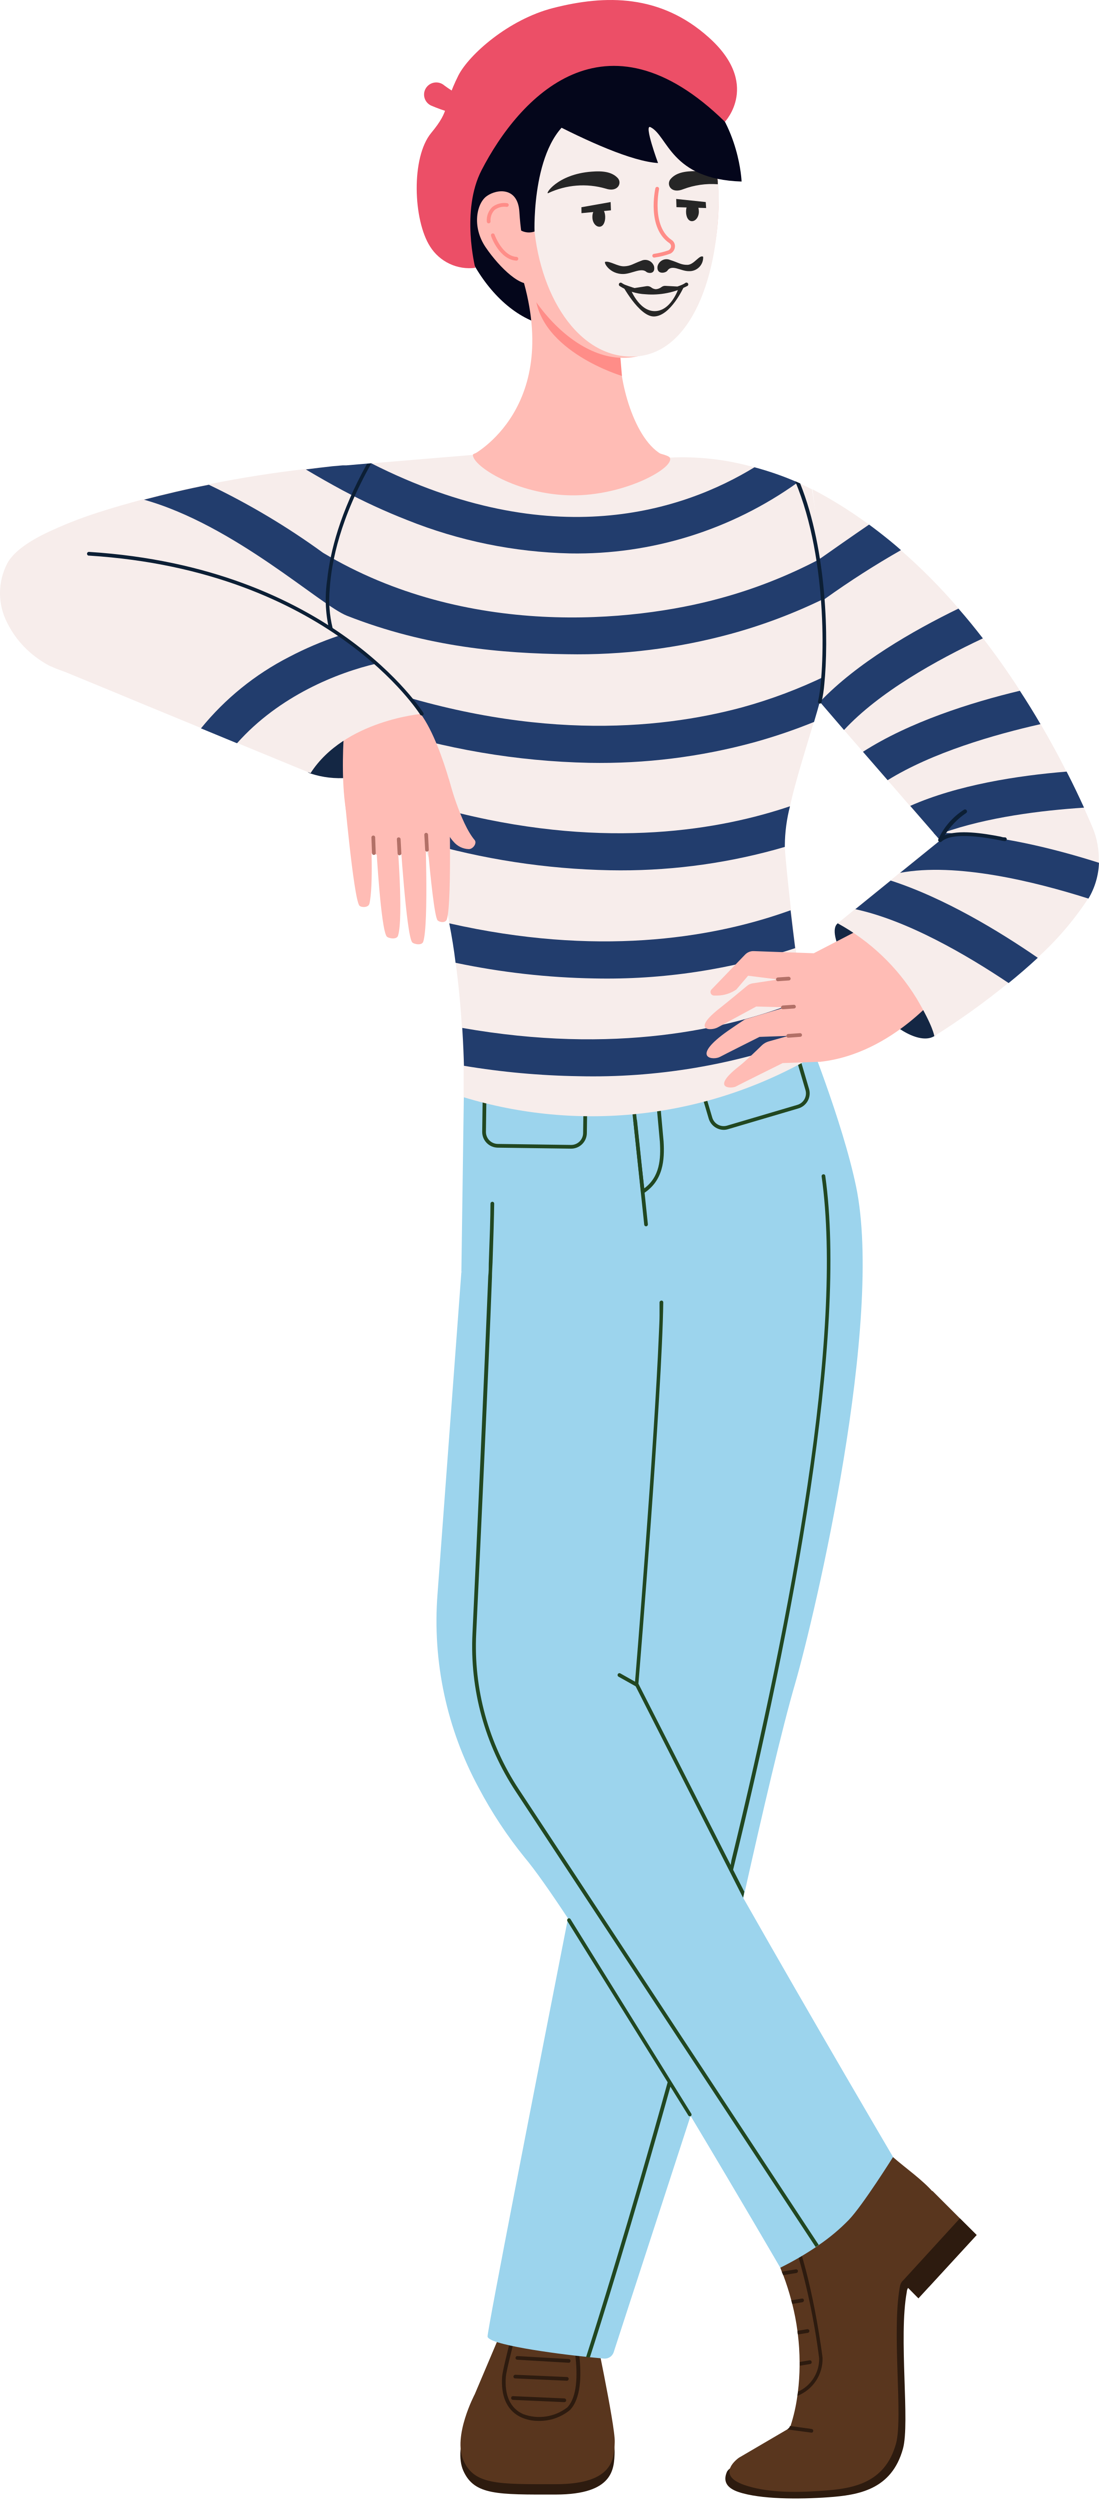 <?xml version="1.0" encoding="UTF-8"?> <svg xmlns="http://www.w3.org/2000/svg" width="241" height="548" viewBox="0 0 241 548" fill="none"> <path d="M163.551 539.879L174.748 533.321C175.515 531.074 176.058 528.757 176.367 526.403C176.367 526.117 176.408 525.813 176.491 525.49C176.72 523.575 176.844 521.649 176.865 519.72V518.876C176.856 516.883 176.732 514.892 176.491 512.913C176.491 512.65 176.422 512.401 176.381 512.11C176.121 510.107 175.742 508.12 175.246 506.161C175.246 505.898 175.107 505.635 175.024 505.372C174.541 503.497 173.954 501.649 173.267 499.838C173.156 499.589 173.059 499.326 172.948 499.063L172.616 498.247L175.883 493.377L176.45 492.519L182.858 482.931C188.394 489.005 194.013 495.009 199.784 500.917C199.509 501.075 199.279 501.3 199.115 501.571C198.95 501.842 198.857 502.15 198.843 502.467C197.03 512.373 199.577 531.038 198.013 536.78C195.535 545.815 188.186 546.963 181.695 547.433C175.204 547.904 166.707 547.89 161.959 546.285C159.33 545.4 158.555 543.933 159.371 541.941C159.967 540.446 163.551 539.879 163.551 539.879Z" fill="#2D1B0F"></path> <path d="M130.004 511.059C130.004 511.059 134.889 534.041 134.778 537.569C134.668 541.097 134.654 546.825 121.88 546.839C109.105 546.853 104.026 546.991 101.618 541.664C99.21 536.337 104.081 527.137 104.081 527.137L111.292 510.105L130.004 511.059Z" fill="#2D1B0F"></path> <path d="M130.03 508.776C130.03 508.776 134.93 531.757 134.805 535.299C134.681 538.841 134.681 544.556 121.906 544.569C109.132 544.583 104.053 544.722 101.645 539.395C99.237 534.068 104.108 524.853 104.108 524.853L111.319 507.835L130.03 508.776Z" fill="#59361E"></path> <path d="M117.907 530.692C120.487 530.788 123.013 529.937 125.007 528.298C129.741 523.276 125.602 508.734 125.422 508.125C125.381 508.036 125.309 507.965 125.219 507.924C125.13 507.883 125.029 507.875 124.934 507.901C124.839 507.928 124.757 507.987 124.702 508.069C124.647 508.151 124.623 508.249 124.634 508.347C124.634 508.499 128.786 523.054 124.426 527.717C123.072 528.77 121.471 529.46 119.776 529.721C118.081 529.983 116.346 529.807 114.738 529.211C111.97 527.994 110.586 525.157 110.932 521.007C111.07 519 115.402 502.909 115.444 502.743C115.455 502.646 115.43 502.547 115.375 502.465C115.32 502.384 115.238 502.325 115.143 502.298C115.049 502.271 114.947 502.279 114.858 502.32C114.769 502.361 114.697 502.433 114.655 502.522C114.475 503.2 110.254 518.862 110.115 520.951C109.714 526.679 112.233 529.004 114.406 529.958C115.512 530.434 116.703 530.683 117.907 530.692Z" fill="#2D1B0F"></path> <path d="M101.784 235.255L101.175 278.81C101.175 278.81 103.361 279.198 107.07 279.793C107.333 279.793 107.61 279.876 107.887 279.917C115.97 281.19 130.252 283.224 144.771 284.234V284.898V285.161V286.351L144.508 288.316L143.995 292.024L130.764 388.473L126.349 411.33C126.28 411.704 126.197 412.077 126.128 412.465C125.63 414.997 125.104 417.681 124.564 420.476C117.478 456.518 106.946 510.409 106.918 512.166C106.89 513.923 121.201 515.915 129.062 516.704L129.893 516.787L132.467 517.036C132.921 517.072 133.375 516.956 133.756 516.706C134.137 516.455 134.424 516.084 134.57 515.652L151.469 463.726L154.237 455.134L154.569 454.152L154.971 452.907C154.971 452.907 158.638 435.598 162.998 416.117C162.998 416.117 162.998 416.117 162.998 416.034L163.205 415.149C163.205 415.01 163.205 414.9 163.302 414.775C167.178 397.494 171.509 378.802 174.374 369.034C178.762 353.814 193.889 289.505 187.716 260.035C184.699 245.577 176.533 225.515 176.533 225.515L101.784 235.255Z" fill="#9CD4ED"></path> <path d="M124.301 521.892C124.405 521.892 124.505 521.852 124.58 521.779C124.654 521.707 124.698 521.609 124.702 521.505C124.708 521.45 124.702 521.396 124.685 521.344C124.668 521.292 124.641 521.244 124.604 521.203C124.568 521.163 124.523 521.131 124.473 521.109C124.423 521.087 124.369 521.075 124.314 521.076L113.021 520.578C112.914 520.577 112.811 520.617 112.731 520.688C112.652 520.76 112.602 520.859 112.592 520.965C112.588 521.018 112.595 521.072 112.613 521.122C112.631 521.172 112.659 521.218 112.695 521.257C112.731 521.296 112.776 521.327 112.824 521.348C112.873 521.369 112.926 521.38 112.979 521.38L124.287 521.892H124.301Z" fill="#2D1B0F"></path> <path d="M123.817 526.583C123.912 526.565 123.998 526.515 124.06 526.44C124.122 526.366 124.156 526.272 124.156 526.175C124.156 526.078 124.122 525.984 124.06 525.909C123.998 525.835 123.912 525.784 123.817 525.767L112.509 525.268C112.456 525.262 112.401 525.268 112.35 525.285C112.299 525.302 112.252 525.33 112.212 525.367C112.173 525.403 112.142 525.448 112.122 525.498C112.101 525.548 112.092 525.602 112.094 525.656C112.09 525.71 112.097 525.764 112.115 525.815C112.133 525.866 112.16 525.913 112.197 525.953C112.233 525.993 112.277 526.025 112.326 526.048C112.375 526.07 112.428 526.083 112.482 526.085L123.775 526.583H123.817Z" fill="#2D1B0F"></path> <path d="M124.772 517.95C124.867 517.932 124.953 517.881 125.015 517.807C125.077 517.732 125.111 517.638 125.111 517.541C125.111 517.444 125.077 517.35 125.015 517.276C124.953 517.201 124.867 517.151 124.772 517.133L113.478 516.483C113.425 516.479 113.372 516.486 113.322 516.503C113.272 516.519 113.226 516.546 113.186 516.581C113.146 516.615 113.114 516.658 113.09 516.705C113.067 516.752 113.053 516.804 113.049 516.857C113.043 516.911 113.049 516.966 113.066 517.018C113.083 517.069 113.11 517.117 113.147 517.158C113.183 517.198 113.228 517.231 113.278 517.253C113.328 517.275 113.382 517.286 113.437 517.285L124.73 517.95H124.772Z" fill="#2D1B0F"></path> <path d="M160.091 409.808C160.091 409.655 160.326 408.258 160.396 407.815C173.641 353.565 185.045 292.604 180.173 257.876C180.161 257.768 180.192 257.66 180.26 257.574C180.327 257.489 180.425 257.433 180.533 257.42C180.586 257.412 180.64 257.415 180.692 257.429C180.743 257.444 180.792 257.468 180.833 257.502C180.875 257.536 180.909 257.578 180.934 257.626C180.958 257.674 180.972 257.726 180.976 257.779C185.875 292.881 174.056 355.82 160.617 410.472C160.479 410.112 160.174 410.209 160.091 409.808Z" fill="#214721"></path> <path d="M146.459 456.283C147.248 453.515 148.037 450.582 148.825 447.663C148.936 447.331 149.019 446.971 149.13 446.625C152.216 435.238 155.399 423.035 158.5 410.444C158.702 410.893 158.873 411.356 159.012 411.828C155.925 424.28 152.784 436.317 149.711 447.566C149.628 447.912 149.531 448.258 149.434 448.617C148.632 451.551 147.843 454.456 147.054 457.279C138.667 487.413 131.47 510.27 129.353 516.773L128.522 516.704C130.571 510.325 137.933 487.04 146.459 456.283Z" fill="#214721"></path> <path d="M163.163 544.722C167.897 546.369 173.751 546.465 180.173 546.023C186.595 545.58 194.013 544.639 196.49 535.66C198.054 529.918 195.521 511.253 197.321 501.347C197.694 499.285 198.94 499.963 199.687 498.58C201.431 495.453 207.188 493.197 207.271 486.418C207.162 484.264 206.266 482.226 204.753 480.69C202.303 477.84 198.594 475.294 195.853 472.886C191.12 468.736 189.086 470.216 189.086 470.216L174.927 491.385L174.36 492.243L171.108 497.113C171.218 497.39 171.329 497.666 171.426 497.929C171.523 498.192 171.633 498.455 171.744 498.704C172.43 500.517 173.021 502.364 173.516 504.238C173.585 504.501 173.668 504.764 173.723 505.027C174.225 506.99 174.609 508.981 174.872 510.99C174.872 511.267 174.941 511.516 174.969 511.779C175.209 513.758 175.334 515.749 175.343 517.742C175.343 518.033 175.343 518.309 175.343 518.586C175.329 520.515 175.204 522.441 174.969 524.356C174.969 524.688 174.886 524.978 174.844 525.269C174.547 527.481 174.051 529.662 173.363 531.786C173.28 532.062 173.225 532.215 173.225 532.215L172.685 532.533L162.029 538.773C162.029 538.773 156.686 542.453 163.163 544.722Z" fill="#59361E"></path> <path d="M172.63 532.56L178 533.279C178.096 533.262 178.182 533.211 178.244 533.137C178.306 533.062 178.34 532.968 178.34 532.871C178.34 532.774 178.306 532.68 178.244 532.606C178.182 532.531 178.096 532.481 178 532.463L173.198 531.799C173.281 532.089 172.63 532.56 172.63 532.56Z" fill="#2D1B0F"></path> <path d="M174.36 492.214C176.795 500.306 178.559 508.585 179.633 516.967C179.663 518.512 179.237 520.032 178.407 521.336C177.578 522.641 176.382 523.671 174.969 524.3C174.969 524.632 174.886 524.922 174.845 525.213C176.507 524.564 177.93 523.419 178.921 521.934C179.911 520.449 180.421 518.696 180.381 516.911C180.381 516.718 178.54 502.065 174.845 491.37C174.457 490.236 174.042 489.157 173.627 488.147C173.607 488.096 173.577 488.049 173.539 488.01C173.501 487.971 173.455 487.94 173.405 487.92C173.354 487.899 173.3 487.889 173.245 487.89C173.191 487.891 173.137 487.903 173.087 487.925C172.992 487.97 172.917 488.049 172.876 488.146C172.835 488.243 172.832 488.351 172.866 488.451C173.419 489.613 173.917 490.868 174.36 492.214Z" fill="#2D1B0F"></path> <path d="M104.994 391.96C107.843 397.346 111.208 402.443 115.042 407.179C117.367 409.946 120.689 414.692 124.564 420.558C131.124 430.493 139.29 443.692 146.929 456.338L147.524 457.306C148.825 459.493 150.126 461.665 151.4 463.768C162.264 481.893 171.108 497.112 171.108 497.112C173.797 495.787 176.396 494.285 178.886 492.616L179.55 492.145C181.933 490.529 184.145 488.675 186.152 486.611C189.21 483.415 195.84 472.844 195.84 472.844C195.84 472.844 178.54 443.443 162.956 415.993C161.918 414.111 160.852 412.243 159.814 410.458C159.607 410.112 159.413 409.766 159.219 409.421C148.59 390.535 139.594 373.862 138.708 370.168C137.324 364.454 141.31 326.945 144.618 298.222C146.791 279.53 148.687 264.67 148.687 264.67L108.011 276.832L107.181 277.081L101.174 278.865L95.943 349.428C94.8 364.181 97.943 378.95 104.994 391.96Z" fill="#9CD4ED"></path> <path d="M139.221 369.103C139.2 369.175 139.2 369.252 139.221 369.324L162.943 416.006L163.15 415.121C163.15 414.982 163.15 414.872 163.247 414.747L139.996 369.089C140.259 366.045 145.158 305.831 145.449 285.507C145.45 285.417 145.422 285.33 145.37 285.258C145.318 285.186 145.243 285.132 145.158 285.105H145.047C145.002 285.103 144.956 285.111 144.913 285.128C144.87 285.144 144.831 285.17 144.798 285.202C144.747 285.235 144.705 285.28 144.676 285.333C144.647 285.386 144.632 285.446 144.632 285.507C144.632 286.392 144.632 287.333 144.632 288.357C144.632 289.381 144.549 290.861 144.494 292.245C143.47 317.246 139.276 368.549 139.221 369.103Z" fill="#214721"></path> <path d="M141.02 261.571C141.074 261.583 141.131 261.583 141.186 261.571C145.448 258.804 145.767 254.28 145.518 250.212L144.134 234.896C144.13 234.842 144.116 234.789 144.092 234.74C144.067 234.692 144.033 234.649 143.992 234.614C143.951 234.579 143.903 234.553 143.851 234.537C143.799 234.522 143.745 234.516 143.691 234.522C143.637 234.525 143.584 234.54 143.536 234.564C143.487 234.588 143.444 234.622 143.409 234.664C143.375 234.705 143.348 234.753 143.332 234.805C143.317 234.857 143.311 234.911 143.317 234.965L144.701 250.267C144.936 254.086 144.701 257.96 141.283 260.506L140.618 254.681L138.75 237.109C138.739 237.002 138.687 236.902 138.604 236.833C138.522 236.763 138.415 236.728 138.307 236.736C138.253 236.741 138.2 236.757 138.153 236.783C138.105 236.809 138.063 236.844 138.029 236.887C137.996 236.93 137.971 236.979 137.957 237.031C137.943 237.084 137.939 237.139 137.947 237.192L140.549 261.267C140.556 261.336 140.58 261.402 140.619 261.46C140.657 261.518 140.709 261.565 140.771 261.599C140.855 261.613 140.941 261.603 141.02 261.571Z" fill="#214721"></path> <path d="M141.726 268.821C141.831 268.804 141.926 268.747 141.99 268.662C142.054 268.577 142.084 268.47 142.072 268.364L139.691 245.59C139.666 245.494 139.606 245.409 139.523 245.353C139.44 245.297 139.34 245.272 139.241 245.284C139.141 245.296 139.05 245.343 138.982 245.417C138.915 245.491 138.877 245.587 138.874 245.687L141.269 268.447C141.272 268.501 141.287 268.554 141.311 268.602C141.335 268.651 141.369 268.694 141.411 268.728C141.452 268.763 141.5 268.79 141.552 268.805C141.603 268.821 141.658 268.827 141.712 268.821H141.726Z" fill="#214721"></path> <path d="M151.234 463.907C151.306 463.928 151.383 463.928 151.456 463.907C151.546 463.847 151.611 463.756 151.636 463.65C151.662 463.545 151.647 463.434 151.594 463.34L125.118 420.711C125.091 420.666 125.055 420.626 125.013 420.594C124.97 420.562 124.922 420.539 124.87 420.527C124.819 420.514 124.765 420.511 124.713 420.519C124.66 420.527 124.61 420.545 124.564 420.573C124.474 420.633 124.409 420.724 124.384 420.829C124.358 420.935 124.373 421.046 124.426 421.14L150.902 463.672C150.929 463.739 150.974 463.797 151.033 463.838C151.092 463.88 151.162 463.904 151.234 463.907Z" fill="#214721"></path> <path d="M139.538 369.684C139.612 369.688 139.685 369.67 139.749 369.633C139.812 369.596 139.864 369.542 139.898 369.477C139.925 369.431 139.943 369.38 139.95 369.327C139.957 369.274 139.953 369.22 139.939 369.168C139.925 369.117 139.9 369.068 139.867 369.026C139.834 368.984 139.793 368.949 139.746 368.924L136.037 366.834C135.991 366.807 135.94 366.79 135.887 366.783C135.834 366.776 135.78 366.78 135.728 366.794C135.677 366.808 135.628 366.832 135.586 366.866C135.544 366.899 135.509 366.94 135.483 366.987C135.456 367.034 135.438 367.086 135.431 367.14C135.424 367.194 135.428 367.249 135.442 367.302C135.456 367.354 135.48 367.404 135.514 367.447C135.547 367.49 135.588 367.527 135.636 367.554L139.345 369.629C139.402 369.666 139.47 369.686 139.538 369.684Z" fill="#214721"></path> <path d="M109.133 251.582L125.201 251.803C126.11 251.814 126.987 251.466 127.64 250.833C128.294 250.201 128.671 249.336 128.689 248.427L128.827 238.368C128.827 238.261 128.785 238.157 128.71 238.08C128.636 238.002 128.533 237.957 128.426 237.953C128.372 237.951 128.318 237.96 128.268 237.98C128.218 237.999 128.172 238.028 128.133 238.066C128.094 238.103 128.063 238.148 128.042 238.198C128.021 238.247 128.011 238.301 128.011 238.355L127.872 248.413C127.858 249.106 127.57 249.764 127.073 250.246C126.575 250.728 125.908 250.994 125.215 250.987L109.133 250.765C108.44 250.751 107.781 250.464 107.299 249.966C106.817 249.469 106.551 248.801 106.559 248.109L106.891 224.159C106.893 224.105 106.884 224.051 106.864 224.001C106.845 223.951 106.816 223.905 106.778 223.866C106.741 223.828 106.696 223.797 106.646 223.776C106.597 223.755 106.543 223.744 106.489 223.744C106.383 223.747 106.281 223.79 106.204 223.864C106.127 223.938 106.081 224.039 106.074 224.145L105.742 248.095C105.731 249.006 106.082 249.885 106.717 250.538C107.353 251.192 108.221 251.567 109.133 251.582Z" fill="#214721"></path> <path d="M158.652 247.68C159 247.685 159.345 247.633 159.676 247.528L175.094 242.976C175.966 242.716 176.699 242.122 177.135 241.324C177.57 240.526 177.673 239.588 177.419 238.714L174.568 229.029C174.533 228.927 174.461 228.842 174.366 228.791C174.271 228.74 174.161 228.726 174.056 228.753C174.003 228.767 173.954 228.792 173.912 228.825C173.869 228.859 173.834 228.901 173.808 228.949C173.782 228.997 173.766 229.05 173.761 229.104C173.756 229.158 173.762 229.213 173.779 229.265L176.63 238.95C176.728 239.279 176.76 239.625 176.723 239.967C176.687 240.309 176.584 240.641 176.419 240.943C176.255 241.245 176.032 241.511 175.764 241.727C175.497 241.943 175.189 242.104 174.859 242.201L159.441 246.753C159.111 246.851 158.765 246.882 158.423 246.846C158.081 246.81 157.749 246.707 157.447 246.542C157.145 246.378 156.879 246.155 156.663 245.887C156.447 245.62 156.286 245.312 156.189 244.982L149.407 222.015C149.393 221.962 149.368 221.913 149.334 221.87C149.3 221.828 149.258 221.792 149.21 221.766C149.163 221.74 149.11 221.725 149.056 221.72C149.001 221.715 148.947 221.721 148.895 221.738C148.794 221.77 148.709 221.839 148.658 221.932C148.606 222.025 148.592 222.133 148.618 222.236L155.414 245.217C155.626 245.916 156.053 246.53 156.634 246.972C157.216 247.414 157.922 247.662 158.652 247.68Z" fill="#214721"></path> <path d="M98.462 37.167C98.241 53.674 109.271 71.563 123.194 71.757C137.117 71.951 148.646 54.365 148.881 37.873C149.116 21.381 138.031 7.835 124.094 7.642C110.157 7.448 98.697 20.675 98.462 37.167Z" fill="#04061B"></path> <path d="M136.19 74.732C136.04 75.577 135.962 76.433 135.955 77.291C135.858 85.067 139.982 98.765 146.861 100.3L103.694 99.706C103.694 99.706 123.762 89.301 114.101 59.333L150.86 47.835C150.86 47.835 137.616 67.219 136.19 74.732Z" fill="#FFBCB5"></path> <path d="M117.381 64.715L135.955 77.291L136.384 82.411C136.384 82.411 118.53 77.112 117.381 64.715Z" fill="#FF8D88"></path> <path d="M109.091 43.407C110.724 61.878 124.619 79.56 137.961 78.398C150.998 77.249 158.652 58.433 157.475 40.391C157.475 39.99 157.475 39.561 157.378 39.159C157.281 38.758 157.309 38.468 157.281 38.122C155.275 20.135 143.358 6.673 130.266 7.835C116.938 9.011 107.457 24.936 109.091 43.407Z" fill="#FFBCB5"></path> <path d="M71.169 124.721C71.321 125.495 71.501 126.256 71.709 127.031C71.889 127.723 72.096 128.415 72.304 129.093C72.899 130.891 73.591 132.676 74.283 134.461C75.183 136.799 76.096 139.124 76.747 141.379C76.885 141.836 77.023 142.32 77.134 142.763C77.632 144.755 78.117 146.775 78.518 148.837C78.518 148.989 78.629 149.155 78.684 149.293C79.944 152.614 81.175 155.92 82.407 159.158C84.525 164.692 86.559 170.019 88.427 174.654C89.908 178.404 91.195 181.724 92.4 184.339C93.119 186.069 93.784 187.508 94.309 188.628C96.251 193.007 97.668 197.6 98.531 202.312C99.098 205.162 99.569 208.082 99.915 210.959C100.607 216.12 101.05 221.129 101.299 225.224C101.534 228.905 101.631 231.865 101.672 233.526C101.672 234.536 101.672 240.527 101.672 240.527C114.067 244.292 127.093 245.526 139.975 244.157C152.857 242.788 165.331 238.843 176.658 232.557C177.299 232.17 177.794 231.581 178.067 230.883C178.34 230.185 178.375 229.417 178.166 228.697C178.042 227.687 176.505 223.412 175.938 219.261C175.495 215.94 174.983 211.969 174.485 207.888C174.139 205.121 173.793 202.354 173.474 199.586C172.81 193.734 172.27 188.518 172.09 185.64C172.09 185.529 172.09 185.432 172.09 185.335C172.114 182.431 172.496 179.541 173.225 176.73C174.512 171.002 176.671 164.277 178.471 158.245C178.872 156.861 179.273 155.478 179.633 154.219C180.062 152.697 180.436 151.258 180.726 149.943C180.726 149.694 180.837 149.445 180.893 149.224C180.948 149.003 181.031 148.518 181.086 148.131C181.594 142.606 181.553 137.044 180.962 131.528C180.726 128.595 180.422 125.606 180.118 122.797C179.176 114.288 178.069 107.274 178.069 107.274C177.183 106.817 176.298 106.402 175.426 106.001L174.9 105.766L174.332 105.53C171.433 104.292 168.45 103.261 165.406 102.445C159.373 100.723 153.098 100.003 146.832 100.314L103.665 99.719L81.383 101.573L80.442 101.67L75.958 102.044H75.155L72.899 102.237C72.276 104.147 76.11 105.586 75.155 107.412C73.453 110.746 71.626 114.026 71.003 117.761C70.643 120.072 70.699 122.429 71.169 124.721Z" fill="#F7EDEB"></path> <path d="M1.54 136.453C2.763 138.947 4.471 141.172 6.564 142.998C7.94 144.198 9.455 145.23 11.076 146.069H11.173C11.965 146.444 12.778 146.772 13.609 147.052C13.899 147.149 14.19 147.245 14.481 147.315C16.557 147.868 21.152 147.868 26.937 147.55C30.632 147.356 34.798 147.024 39.13 146.637C47.434 145.876 56.374 144.852 63.336 144.008C69.315 143.275 73.868 142.624 75.446 142.458C75.321 142.002 75.861 141.683 76.733 141.393L77.245 141.255C79.501 140.66 83.03 140.3 82.781 139.317C82.553 138.639 82.427 137.93 82.407 137.214C82.172 131.583 88.179 127.087 89.231 120.611C89.576 118.404 89.605 116.158 89.314 113.943C88.525 108.298 85.355 102.127 75.986 101.961H75.183L72.927 102.168C71.008 102.334 69.084 102.542 67.156 102.791C60.024 103.612 52.933 104.728 45.884 106.139C41.109 107.08 36.376 108.187 31.67 109.418H31.546C28.182 110.318 24.819 111.272 21.608 112.31C17.587 113.587 13.661 115.145 9.858 116.973C5.706 119.02 2.786 121.22 1.554 123.572C0.535 125.566 0.002 127.772 3.05176e-05 130.011C-0.002 132.25 0.525 134.458 1.54 136.453Z" fill="#F7EDEB"></path> <path d="M103.693 99.706C103.693 102.224 113.451 108.422 125.215 108.588C136.979 108.754 148.189 102.459 146.86 100.287C146.279 99.346 136.757 97.52 124.993 97.34C113.229 97.16 103.707 99.028 103.693 99.706Z" fill="#FFBCB5"></path> <path d="M117.09 49.495C118.557 66.098 127.774 79.159 139.774 78.108C151.496 77.084 157.696 60.799 157.613 42.577C157.613 42.204 157.517 40.543 157.475 40.184C157.434 39.824 157.018 38.247 156.991 37.928C155.205 21.782 149.725 17.783 137.947 18.821C125.961 19.886 115.623 32.878 117.09 49.495Z" fill="#F7EDEB"></path> <path d="M126.377 25.49C116.496 30.457 117.215 50.754 117.215 50.754C116.424 51.027 115.564 51.028 114.772 50.757C113.98 50.486 113.301 49.96 112.842 49.26L107.666 41.388L106.628 26.168L116.689 19.734C116.689 19.734 128.024 24.66 126.377 25.49Z" fill="#04061B"></path> <path d="M149.836 41.471C152.25 40.563 154.834 40.195 157.406 40.391C157.406 39.99 157.406 39.561 157.309 39.16C157.212 38.759 157.24 38.468 157.212 38.122C155.688 37.709 154.114 37.505 152.535 37.514C150.237 37.514 148.203 37.832 146.999 39.312C146.085 40.53 147.206 42.55 149.836 41.471Z" fill="#262626"></path> <path d="M153.255 46.395C153.255 47.572 152.535 48.499 151.719 48.485C150.902 48.471 150.418 47.489 150.445 46.312C150.473 45.136 150.985 44.209 151.829 44.223C152.674 44.237 153.255 45.219 153.255 46.395Z" fill="#262626"></path> <path d="M154.763 44.292L148.286 43.614L148.341 45.413L154.846 45.607L154.763 44.292Z" fill="#262626"></path> <path d="M120.246 42.328C119.347 42.785 122.073 38.178 129.768 37.624C132.066 37.444 134.128 37.624 135.443 39.008C136.481 40.087 135.512 42.245 132.827 41.346C128.654 40.132 124.181 40.481 120.246 42.328Z" fill="#262626"></path> <path d="M129.906 47.614C129.906 48.79 130.64 49.717 131.456 49.703C132.273 49.689 132.743 48.693 132.716 47.517C132.688 46.341 132.162 45.414 131.332 45.441C130.501 45.469 129.865 46.438 129.906 47.614Z" fill="#262626"></path> <path d="M127.498 45.428L133.906 44.293L133.976 46.105L127.512 46.728L127.498 45.428Z" fill="#262626"></path> <path d="M104.814 17.825C104.814 17.825 132.716 34.995 144.3 35.742C144.3 35.742 141.131 27.136 142.639 27.87C146.487 29.765 147.04 39.312 162.624 39.796C162.624 39.796 162.195 27.593 153.6 19.43C145.006 11.267 122.28 -5.488 104.814 17.825Z" fill="#04061B"></path> <path d="M103.873 22.183C101.561 21.363 99.386 20.197 97.424 18.724C97.115 18.457 96.75 18.264 96.356 18.16C95.962 18.055 95.549 18.041 95.148 18.12C94.748 18.199 94.371 18.367 94.046 18.614C93.721 18.86 93.456 19.177 93.272 19.54C93.108 19.869 93.013 20.227 92.994 20.594C92.976 20.96 93.033 21.327 93.163 21.67C93.293 22.013 93.493 22.326 93.75 22.588C94.007 22.85 94.315 23.056 94.656 23.193C96.995 24.175 100.302 25.338 101.811 24.798C104.261 23.926 103.873 22.183 103.873 22.183Z" fill="#EC4F67"></path> <path d="M158.971 26.694C158.971 26.694 166.887 18.392 155.372 8.153C144.881 -1.227 132.882 -1.213 121.284 1.761C111.499 4.266 102.863 11.972 100.524 16.524C96.898 23.802 98.974 23.788 94.545 29.156C90.117 34.525 90.601 48.278 94.324 54.061C95.358 55.698 96.84 57.006 98.593 57.83C100.346 58.653 102.298 58.959 104.22 58.71C104.22 58.71 101.023 46.174 105.604 37.306C113.811 21.408 132.633 0.904 158.971 26.694Z" fill="#EC4F67"></path> <path d="M143.566 56.455C144.742 56.289 145.897 56.002 147.012 55.597C147.297 55.453 147.539 55.236 147.714 54.969C147.888 54.702 147.99 54.394 148.009 54.075C148.031 53.789 147.976 53.502 147.85 53.244C147.723 52.986 147.529 52.766 147.289 52.609C142.805 49.565 144.521 41.54 144.521 41.457C144.542 41.351 144.52 41.241 144.46 41.15C144.401 41.06 144.309 40.996 144.203 40.973C144.151 40.96 144.097 40.959 144.045 40.967C143.992 40.976 143.942 40.995 143.897 41.023C143.852 41.052 143.813 41.089 143.782 41.132C143.752 41.176 143.73 41.225 143.718 41.277C143.649 41.623 141.836 49.925 146.777 53.287C146.899 53.368 146.997 53.48 147.063 53.611C147.128 53.742 147.159 53.888 147.151 54.034C147.133 54.21 147.072 54.38 146.973 54.527C146.874 54.674 146.74 54.794 146.583 54.878C145.544 55.236 144.474 55.496 143.386 55.653C143.291 55.67 143.205 55.721 143.143 55.795C143.081 55.87 143.047 55.964 143.047 56.061C143.047 56.158 143.081 56.252 143.143 56.326C143.205 56.401 143.291 56.451 143.386 56.469L143.566 56.455Z" fill="#FF8D88"></path> <path d="M106.793 42.951C104.565 44.459 103.389 49.634 106.503 54.214C109.617 58.793 114.571 63.414 116.8 61.892C119.028 60.37 114.793 60.869 113.893 46.438C113.547 40.931 108.966 41.429 106.793 42.951Z" fill="#FFBCB5"></path> <path d="M107.167 48.956C107.22 48.956 107.272 48.945 107.321 48.925C107.369 48.905 107.414 48.876 107.451 48.838C107.488 48.801 107.518 48.757 107.538 48.708C107.558 48.659 107.568 48.607 107.568 48.554C107.527 48.083 107.591 47.608 107.753 47.163C107.916 46.719 108.174 46.315 108.51 45.981C109.255 45.448 110.176 45.22 111.084 45.345C111.192 45.361 111.302 45.333 111.39 45.268C111.478 45.204 111.537 45.107 111.554 44.999C111.562 44.946 111.559 44.892 111.546 44.84C111.533 44.789 111.509 44.74 111.477 44.698C111.445 44.655 111.405 44.62 111.358 44.593C111.312 44.566 111.261 44.549 111.208 44.542C110.643 44.458 110.067 44.486 109.514 44.626C108.96 44.766 108.44 45.015 107.984 45.358C107.554 45.767 107.221 46.265 107.008 46.818C106.795 47.371 106.707 47.964 106.752 48.554C106.752 48.608 106.763 48.662 106.784 48.711C106.805 48.761 106.835 48.806 106.874 48.843C106.913 48.881 106.959 48.91 107.009 48.929C107.059 48.949 107.113 48.958 107.167 48.956Z" fill="#FF8D88"></path> <path d="M113.313 57.133C113.408 57.115 113.494 57.065 113.556 56.99C113.618 56.916 113.652 56.822 113.652 56.725C113.652 56.628 113.618 56.534 113.556 56.459C113.494 56.385 113.408 56.334 113.313 56.317C110.171 56.164 108.469 51.488 108.455 51.432C108.418 51.332 108.343 51.249 108.245 51.204C108.148 51.159 108.037 51.154 107.936 51.19C107.835 51.227 107.753 51.302 107.707 51.4C107.662 51.497 107.657 51.608 107.694 51.709C107.694 51.931 109.59 56.953 113.23 57.133H113.313Z" fill="#FF8D88"></path> <path d="M149.919 62.958C149.919 62.958 147.068 69.267 143.442 69.377C140.12 69.474 136.245 62.114 136.245 62.114C138.318 62.951 140.463 63.599 142.653 64.05C145.103 63.909 147.535 63.543 149.919 62.958Z" fill="#262626"></path> <path d="M148.742 63.344C148.742 63.344 147.123 68.201 143.566 68.201C140.009 68.201 138.168 63.137 138.168 63.137C138.168 63.137 142.611 63.732 144.106 63.746C145.213 63.801 148.742 63.344 148.742 63.344Z" fill="#F7EDEB"></path> <path d="M141.573 64.507C144.753 64.769 147.942 64.132 150.777 62.667C150.818 62.634 150.853 62.593 150.879 62.547C150.905 62.501 150.922 62.45 150.929 62.397C150.935 62.345 150.931 62.291 150.917 62.24C150.903 62.189 150.878 62.141 150.846 62.099C150.813 62.058 150.772 62.023 150.726 61.997C150.68 61.971 150.629 61.954 150.576 61.947C150.524 61.941 150.47 61.945 150.419 61.959C150.368 61.973 150.32 61.998 150.278 62.03C149.199 62.902 141.338 65.434 136.341 62.03C136.297 61.999 136.247 61.977 136.194 61.966C136.142 61.955 136.087 61.955 136.034 61.965C135.981 61.975 135.931 61.996 135.886 62.026C135.841 62.057 135.803 62.096 135.774 62.141C135.715 62.231 135.694 62.341 135.714 62.447C135.735 62.553 135.796 62.647 135.885 62.708C137.588 63.8 139.551 64.421 141.573 64.507Z" fill="#262626"></path> <path d="M148.48 62.805L145.961 62.667C145.645 62.635 145.328 62.724 145.075 62.916C144.713 63.2 144.274 63.368 143.816 63.4C143.428 63.373 143.06 63.222 142.764 62.971C142.47 62.765 142.108 62.681 141.753 62.736L138.404 63.262C140.368 63.8 142.403 64.034 144.438 63.954C149.711 63.968 148.48 62.805 148.48 62.805Z" fill="#262626"></path> <path d="M144.189 58.378C144.257 58.091 144.388 57.823 144.571 57.592C144.755 57.361 144.987 57.173 145.25 57.041C145.514 56.909 145.804 56.837 146.098 56.828C146.393 56.82 146.686 56.877 146.957 56.994C148.784 57.547 149.282 58.073 150.749 58.059C152.216 58.045 153.392 55.749 154.195 56.288C154.217 56.708 154.15 57.128 154 57.521C153.849 57.914 153.617 58.27 153.32 58.568C153.022 58.865 152.665 59.097 152.273 59.248C151.88 59.398 151.46 59.465 151.04 59.443C149.227 59.443 147.331 57.852 146.334 59.36C145.905 59.9 143.94 60.232 144.189 58.378Z" fill="#262626"></path> <path d="M143.428 58.391C143.341 58.118 143.198 57.866 143.008 57.652C142.818 57.438 142.584 57.267 142.323 57.149C142.061 57.032 141.778 56.971 141.492 56.97C141.205 56.969 140.922 57.029 140.66 57.146C138.874 57.796 138.335 58.322 136.882 58.377C135.428 58.433 133.74 57.16 132.73 57.395C132.3 57.506 133.698 60.162 136.771 60.065C138.57 59.996 140.618 58.613 141.739 59.595C142.058 59.899 143.774 60.231 143.428 58.391Z" fill="#262626"></path> <path d="M214.15 489.945L204.462 480.26C204.462 480.26 195.19 492.339 194.982 492.533C194.774 492.726 203.715 501.305 203.715 501.305L214.15 489.945Z" fill="#59361E"></path> <path d="M210.496 486.293L197.791 500.184L201.403 503.837L214.178 489.946L210.496 486.293Z" fill="#2D1B0F"></path> <path d="M103.611 358.063C102.999 370.343 106.33 382.497 113.119 392.749L126.115 412.493L149.283 447.678L149.892 448.591L154.182 455.107L178.873 492.589L179.537 492.118L154.514 454.125L150.169 447.539L149.574 446.64L126.35 411.331L113.797 392.279C107.109 382.167 103.826 370.184 104.427 358.077C105.465 336.022 107.085 301.488 107.887 279.89C107.887 278.811 107.97 277.76 108.012 276.75C108.206 271.215 108.33 266.746 108.372 263.855C108.372 263.747 108.33 263.643 108.255 263.566C108.18 263.488 108.078 263.443 107.97 263.439C107.864 263.443 107.762 263.486 107.685 263.56C107.608 263.634 107.562 263.734 107.555 263.841C107.555 266.774 107.389 271.354 107.182 276.999C107.182 277.884 107.182 278.825 107.071 279.766C106.199 301.377 104.649 335.981 103.611 358.063Z" fill="#214721"></path> <path d="M174.873 510.949C174.873 511.239 174.942 511.488 174.969 511.751L177.156 511.391C177.262 511.371 177.355 511.311 177.417 511.223C177.479 511.135 177.505 511.027 177.488 510.921C177.468 510.815 177.408 510.722 177.32 510.66C177.232 510.598 177.124 510.573 177.018 510.589L174.873 510.949Z" fill="#2D1B0F"></path> <path d="M175.398 517.77C175.398 518.046 175.398 518.323 175.398 518.6L177.654 518.226C177.709 518.218 177.761 518.199 177.808 518.17C177.854 518.14 177.895 518.102 177.926 518.056C177.957 518.011 177.978 517.96 177.989 517.906C177.999 517.852 177.998 517.796 177.986 517.742C177.966 517.637 177.906 517.543 177.818 517.481C177.73 517.419 177.622 517.394 177.516 517.41L175.398 517.77Z" fill="#2D1B0F"></path> <path d="M173.516 504.265C173.585 504.528 173.668 504.791 173.724 505.054L175.966 504.68C176.068 504.655 176.158 504.593 176.219 504.507C176.28 504.42 176.308 504.315 176.298 504.21C176.291 504.156 176.274 504.104 176.246 504.058C176.218 504.011 176.181 503.971 176.137 503.939C176.092 503.908 176.042 503.886 175.988 503.876C175.935 503.865 175.88 503.866 175.827 503.878L173.516 504.265Z" fill="#2D1B0F"></path> <path d="M171.426 497.984C171.537 498.247 171.634 498.509 171.745 498.745L174.651 498.274C174.755 498.251 174.846 498.19 174.908 498.103C174.969 498.016 174.996 497.909 174.983 497.804C174.975 497.751 174.956 497.7 174.928 497.654C174.899 497.609 174.862 497.569 174.818 497.538C174.774 497.507 174.725 497.485 174.672 497.474C174.62 497.463 174.565 497.462 174.513 497.472L171.426 497.984Z" fill="#2D1B0F"></path> <path d="M78.67 149.376C79.93 152.697 81.162 156.003 82.393 159.241C97.521 164.197 113.299 166.888 129.214 167.224C141.417 167.452 153.589 165.938 165.364 162.728C169.829 161.492 174.219 160 178.512 158.259C179.495 154.952 180.367 151.853 180.934 149.238C181.003 148.892 181.073 148.532 181.128 148.145C175.221 151.008 169.064 153.324 162.735 155.062C144.175 160.071 115.485 162.589 78.67 149.376Z" fill="#223D6D"></path> <path d="M88.414 174.737C89.895 178.487 91.182 181.807 92.386 184.422C105.832 188.366 119.744 190.502 133.754 190.773C145.942 191.007 158.101 189.498 169.862 186.29L172.104 185.654C172.104 185.543 172.104 185.446 172.104 185.349C172.129 182.445 172.51 179.555 173.239 176.743C171.315 177.394 169.323 178.003 167.247 178.57C149.601 183.399 122.723 185.903 88.414 174.737Z" fill="#223D6D"></path> <path d="M210.247 182.361L207.285 179.58V179.594L210.247 182.361Z" fill="#2B2B2B"></path> <path d="M98.517 202.408C99.084 205.259 99.555 208.178 99.901 211.056C109.918 213.166 120.114 214.315 130.349 214.487C145.296 214.806 160.187 212.56 174.374 207.846C174.028 205.079 173.682 202.312 173.364 199.544L171.897 200.056C155.565 205.701 130.764 209.714 98.517 202.408Z" fill="#223D6D"></path> <path d="M67.073 102.915C69.841 104.557 72.516 106.075 75.1 107.467C79.694 109.916 84.426 112.096 89.272 113.998C100.644 118.559 112.743 121.038 124.993 121.317C142.883 121.632 160.399 116.173 174.941 105.752C171.865 104.408 168.691 103.298 165.447 102.431C150.029 111.853 121.159 121.704 81.383 101.546L75.958 102.016H75.155L72.899 102.21C70.934 102.431 68.992 102.666 67.073 102.915Z" fill="#223D6D"></path> <path d="M101.368 225.335C101.603 229.015 101.7 231.976 101.741 233.637C110.05 235.024 118.452 235.787 126.875 235.919C143.982 236.322 161.009 233.462 177.045 227.493C176.907 226.483 176.505 223.343 175.938 219.192C159.524 225.805 134.556 231.174 101.368 225.335Z" fill="#223D6D"></path> <path d="M183.702 202.409C180.934 204.623 187.37 215.069 192.006 220.672C196.642 226.276 202.511 229.112 205.209 226.898C207.908 224.685 206.4 218.251 201.791 212.647C197.182 207.044 186.47 200.195 183.702 202.409Z" fill="#142744"></path> <path d="M206.691 216.881C206.691 216.881 195.909 230.98 179.938 232.751C179.191 232.834 177.917 230.247 177.917 230.247L171.399 219.358C170.974 218.732 170.686 218.023 170.555 217.278C170.423 216.533 170.452 215.769 170.637 215.036C170.823 214.302 171.162 213.616 171.632 213.024C172.102 212.431 172.692 211.944 173.364 211.596L189.239 203.391L198.927 200.513L212.767 209.161L206.691 216.881Z" fill="#FFBCB5"></path> <path d="M178.166 107.259L179.55 118.549L180.035 122.257L180.104 122.783L180.588 127.916L180.907 131.237V131.818V147.037L179.633 153.775L185.086 160.029L189.238 164.803L194.65 171.029L199.535 176.66L204.656 182.554L205.168 183.121L206.095 184.2L197.307 191.34L195.245 193.014L187.494 199.309L183.702 202.408C190.794 206.283 196.748 211.945 200.975 218.832C204.711 225.127 204.878 227.133 204.878 227.133C210.523 223.586 215.945 219.696 221.112 215.483C223.243 213.754 225.402 211.9 227.506 209.949C231.594 206.253 235.215 202.072 238.287 197.497C238.408 197.314 238.519 197.124 238.619 196.929C240.032 194.548 240.827 191.851 240.931 189.084C241.065 186.417 240.592 183.753 239.547 181.295C238.993 180.008 238.357 178.528 237.651 176.978C236.571 174.626 235.312 171.942 233.831 169.078C232.212 165.84 230.315 162.354 228.17 158.687C226.786 156.307 225.264 153.845 223.645 151.368C221.209 147.577 218.496 143.717 215.534 139.884C213.832 137.684 212.06 135.498 210.178 133.354C206.254 128.782 202.003 124.5 197.459 120.542C196.67 119.822 195.854 119.158 195.023 118.466C193.543 117.263 192.034 116.087 190.47 114.938C189.626 114.302 188.768 113.707 187.896 113.112C184.774 110.966 181.525 109.012 178.166 107.259Z" fill="#F7EDEB"></path> <path d="M178.443 208.967L165.309 208.497C164.948 208.481 164.589 208.543 164.254 208.679C163.92 208.815 163.619 209.022 163.372 209.285L156.078 216.854C155.953 216.962 155.865 217.106 155.827 217.267C155.788 217.428 155.801 217.597 155.864 217.749C155.927 217.902 156.036 218.032 156.176 218.119C156.316 218.207 156.48 218.248 156.645 218.237H157.31C158.793 218.218 160.237 217.76 161.462 216.923L164.05 213.893L175.053 215.276L178.443 208.967Z" fill="#FFBCB5"></path> <path d="M179.938 232.751L171.634 233.042C171.634 233.042 162.098 237.76 161.433 238.147C160.478 238.7 155.662 238.756 162.042 233.761C163.426 232.682 165.89 230.302 167.052 229.168C167.476 228.758 167.994 228.458 168.561 228.296L176.976 225.93L179.938 232.751Z" fill="#FFBCB5"></path> <path d="M176.423 220.921L165.835 220.644L157.407 225.21C155.926 226.04 151.483 225.971 157.877 220.977C159.497 219.704 162.583 217.144 163.815 216.12C164.158 215.829 164.574 215.638 165.019 215.567L174.112 214.183L176.423 220.921Z" fill="#FFBCB5"></path> <path d="M176.782 226.94L166.554 227.3C166.554 227.3 158.596 231.285 157.932 231.658C156.465 232.488 151.843 231.99 158.223 227.009C159.607 225.903 163.371 223.454 163.371 223.454L174.443 220.161L176.782 226.94Z" fill="#FFBCB5"></path> <path d="M187.564 199.31C198.982 201.758 211.936 209.299 221.181 215.498C223.312 213.768 225.472 211.914 227.575 209.963C219.174 204.18 207.147 196.861 195.314 193.028L187.564 199.31Z" fill="#223D6D"></path> <path d="M197.376 191.34C209.68 189.03 226.786 193.208 238.689 196.985C240.101 194.604 240.896 191.907 241 189.14C231.409 186.083 218.552 182.845 206.76 182.582C206.096 182.582 205.376 182.582 204.725 182.582L205.237 183.15L206.165 184.229L197.376 191.34Z" fill="#223D6D"></path> <path d="M199.604 176.66L204.725 182.554L205.237 183.122C205.735 182.942 206.248 182.748 206.76 182.582C216.448 179.137 228.322 177.656 237.72 177.048C236.64 174.696 235.381 172.011 233.9 169.147C223.132 170.019 209.998 172.067 199.604 176.66Z" fill="#223D6D"></path> <path d="M189.238 164.803L194.649 171.029C204.42 164.969 217.998 161.04 228.17 158.743C226.786 156.363 225.263 153.9 223.644 151.424C212.96 153.983 199.424 158.259 189.238 164.803Z" fill="#223D6D"></path> <path d="M179.785 153.859L185.086 160.03C192.754 151.728 205.431 144.686 215.534 139.94C213.832 137.74 212.06 135.554 210.178 133.41C200.116 138.308 187.937 145.322 179.785 153.859Z" fill="#223D6D"></path> <path d="M179.385 122.756L179.994 126.907L180.727 131.417C180.727 131.417 180.879 131.307 180.962 131.237C186.311 127.406 191.854 123.855 197.57 120.598C196.781 119.878 195.965 119.214 195.135 118.522C193.654 117.319 192.145 116.143 190.581 114.994C186.927 117.485 182.374 120.681 180.132 122.258C179.814 122.452 179.551 122.604 179.385 122.756Z" fill="#223D6D"></path> <path d="M31.587 109.543C36.293 108.311 41.026 107.205 45.801 106.264C54.583 110.462 62.964 115.455 70.837 121.179C102.268 139.982 138.778 136.398 157.822 131.182C165.445 129.121 172.816 126.221 179.799 122.535C180.09 125.302 180.395 128.346 180.63 131.279C174.153 134.436 167.398 136.988 160.451 138.902C148.688 142.124 136.523 143.643 124.329 143.413C110.295 143.219 93.77 141.932 76.069 134.973C70.214 132.662 51.447 115.119 31.587 109.543Z" fill="#223D6D"></path> <path d="M206.151 184.602C206.257 184.607 206.36 184.572 206.442 184.505C208.961 182.195 216.766 183.717 219.327 184.215C219.641 184.293 219.96 184.348 220.282 184.381C220.342 184.392 220.403 184.39 220.462 184.374C220.521 184.359 220.576 184.331 220.623 184.292C220.67 184.253 220.707 184.204 220.733 184.149C220.759 184.094 220.772 184.033 220.772 183.973C220.772 183.912 220.759 183.851 220.733 183.796C220.707 183.741 220.67 183.692 220.623 183.653C220.576 183.614 220.521 183.586 220.462 183.571C220.403 183.556 220.342 183.553 220.282 183.564C220.185 183.564 219.894 183.564 219.465 183.412C215.493 182.637 210.192 181.849 207.161 183.108C208.362 181.17 209.961 179.509 211.853 178.238C211.901 178.207 211.943 178.167 211.976 178.12C212.008 178.073 212.031 178.02 212.044 177.964C212.056 177.908 212.057 177.85 212.047 177.794C212.037 177.738 212.016 177.684 211.985 177.636C211.954 177.588 211.914 177.546 211.867 177.513C211.82 177.481 211.767 177.458 211.711 177.445C211.655 177.433 211.597 177.432 211.541 177.442C211.485 177.452 211.431 177.473 211.383 177.504C208.914 179.08 206.957 181.339 205.75 184.007C205.719 184.091 205.717 184.183 205.745 184.269C205.772 184.354 205.828 184.427 205.902 184.478C205.933 184.514 205.971 184.545 206.013 184.566C206.056 184.587 206.103 184.6 206.151 184.602Z" fill="#0C1F35"></path> <path d="M68.084 169.562C70.723 170.429 73.511 170.753 76.28 170.515C79.048 170.277 81.74 169.483 84.193 168.179C89.66 165.135 92.608 160.002 90.781 156.737C88.954 153.471 83.031 153.291 77.578 156.335C72.125 159.379 64.513 168.456 68.084 169.562Z" fill="#142744"></path> <path d="M75.861 155.491C75.861 155.491 73.467 175.692 77.73 183.952C81.702 191.644 96.552 184.588 96.552 184.588L101.687 181.24L100.095 177.158C100.095 177.158 96.095 158.701 90.089 154.205C86.822 151.756 84.456 153.167 75.861 155.491Z" fill="#FFBCB5"></path> <path d="M5.526 132.884C6.113 135.762 7.071 138.553 8.377 141.185C9.185 142.853 10.086 144.474 11.076 146.041H11.173L13.608 147.024L24.099 151.341L31.836 154.55L44.07 159.587L51.973 162.852L68.097 169.493C75.584 157.83 92.704 156.46 92.704 156.46C89.762 152.378 86.342 148.662 82.518 145.391C80.82 143.925 79.067 142.541 77.259 141.24C76.336 140.576 75.413 139.926 74.491 139.29C71.399 137.26 68.192 135.412 64.886 133.755C61.052 131.832 57.246 130.199 53.648 128.816C52.748 128.47 51.835 128.138 50.963 127.833C49.579 127.335 48.264 126.893 46.991 126.45C41.477 124.653 35.838 123.266 30.12 122.299L27.352 121.967C25.483 121.718 23.518 121.441 21.594 121.206C17.124 120.639 12.93 120.265 10.951 121.095C5.498 123.447 4.682 128.166 5.526 132.884Z" fill="#F7EDEB"></path> <path d="M98.42 170.766C98.42 170.766 100.939 180.451 104.081 184.146C104.662 184.837 103.721 186.152 102.807 186.138C102.162 186.119 101.527 185.963 100.947 185.679C100.367 185.395 99.855 184.99 99.444 184.492C96.676 181.614 94.863 172.551 94.863 172.551L98.42 170.766Z" fill="#FFBCB5"></path> <path d="M75.377 172.745C75.377 172.745 77.522 196.93 78.809 198.521C79.141 198.936 80.774 199.061 81.01 198.092C81.923 194.246 81.328 182.735 81.328 182.735L75.377 172.745Z" fill="#FFBCB5"></path> <path d="M82.532 185.917C82.532 185.917 83.515 203.627 84.802 205.287C85.134 205.702 86.975 206.062 87.279 205.135C88.525 201.219 87.1 183.966 87.1 183.966L82.532 185.917Z" fill="#FFBCB5"></path> <path d="M87.722 182.941C87.722 182.941 89.106 204.968 90.38 206.559C90.712 206.974 92.525 207.361 92.816 206.421C94.075 202.519 93.203 180.492 93.203 180.492L87.722 182.941Z" fill="#FFBCB5"></path> <path d="M92.525 169.908C92.525 169.908 94.67 200.084 95.943 201.731C96.276 202.146 97.687 202.45 97.992 201.523C99.237 197.608 98.421 170.808 98.421 170.808L92.525 169.908Z" fill="#FFBCB5"></path> <path d="M44.071 159.67L51.974 162.935C61.26 152.475 74.118 147.425 82.519 145.474C80.821 144.008 79.068 142.624 77.259 141.323C76.337 140.659 75.414 140.009 74.491 139.373H74.256C70.522 140.628 66.894 142.178 63.406 144.008C55.941 147.827 49.356 153.161 44.071 159.67Z" fill="#223D6D"></path> <path d="M92.483 156.847C92.556 156.866 92.632 156.866 92.705 156.847C92.795 156.788 92.86 156.696 92.885 156.591C92.911 156.486 92.896 156.375 92.843 156.28C92.635 155.962 72.609 124.361 19.574 120.985C19.514 120.974 19.453 120.976 19.394 120.991C19.335 121.007 19.28 121.035 19.233 121.074C19.186 121.113 19.148 121.162 19.123 121.217C19.097 121.272 19.083 121.332 19.083 121.393C19.083 121.454 19.097 121.514 19.123 121.569C19.148 121.624 19.186 121.673 19.233 121.712C19.28 121.751 19.335 121.779 19.394 121.794C19.453 121.81 19.514 121.812 19.574 121.801C72.166 125.135 91.985 156.391 92.179 156.709C92.217 156.752 92.264 156.786 92.316 156.81C92.369 156.834 92.426 156.847 92.483 156.847Z" fill="#0C1F35"></path> <path d="M72.152 137.865C72.176 137.949 72.227 138.023 72.297 138.075C72.367 138.128 72.452 138.156 72.54 138.155H72.678C72.78 138.118 72.864 138.042 72.91 137.943C72.957 137.845 72.963 137.732 72.927 137.63C72.255 134.856 72.045 131.99 72.304 129.148C72.692 122.95 74.685 113.555 81.411 101.601L80.47 101.698C74.574 112.31 72.401 120.93 71.751 127.087C71.21 130.673 71.347 134.329 72.152 137.865Z" fill="#0C1F35"></path> <path d="M179.384 153.748C179.359 153.851 179.375 153.96 179.43 154.05C179.484 154.141 179.572 154.206 179.675 154.233H179.772C179.864 154.237 179.955 154.207 180.027 154.148C180.098 154.089 180.146 154.006 180.159 153.914C180.456 152.607 180.659 151.28 180.768 149.943C181.709 140.59 181.446 120.888 175.467 105.973L174.941 105.738L174.374 105.503C181.737 122.977 180.837 147.674 179.384 153.748Z" fill="#0C1F35"></path> <path d="M81.992 187.411C82.046 187.411 82.099 187.4 82.149 187.379C82.198 187.358 82.243 187.328 82.281 187.289C82.318 187.25 82.347 187.204 82.367 187.154C82.386 187.104 82.395 187.05 82.393 186.996L82.269 183.551C82.267 183.497 82.254 183.444 82.232 183.395C82.209 183.346 82.177 183.302 82.137 183.266C82.097 183.23 82.05 183.202 81.999 183.185C81.948 183.167 81.894 183.16 81.84 183.164C81.732 183.171 81.631 183.219 81.559 183.3C81.487 183.38 81.448 183.485 81.452 183.592L81.577 187.024C81.577 187.077 81.588 187.13 81.609 187.179C81.63 187.228 81.661 187.272 81.7 187.308C81.739 187.344 81.785 187.372 81.835 187.39C81.885 187.408 81.939 187.415 81.992 187.411Z" fill="#B27067"></path> <path d="M87.625 187.494C87.733 187.487 87.833 187.438 87.906 187.358C87.978 187.278 88.016 187.173 88.012 187.065L87.846 183.938C87.836 183.833 87.786 183.735 87.706 183.666C87.626 183.597 87.523 183.56 87.417 183.564C87.364 183.564 87.311 183.575 87.262 183.596C87.213 183.617 87.169 183.648 87.133 183.687C87.097 183.726 87.069 183.772 87.051 183.823C87.033 183.873 87.026 183.926 87.03 183.979L87.196 187.106C87.198 187.16 87.21 187.213 87.233 187.262C87.256 187.311 87.288 187.355 87.328 187.391C87.368 187.427 87.415 187.455 87.466 187.473C87.517 187.49 87.571 187.497 87.625 187.494Z" fill="#B27067"></path> <path d="M93.659 186.678C93.712 186.674 93.764 186.66 93.811 186.637C93.859 186.613 93.901 186.581 93.936 186.541C93.97 186.501 93.997 186.455 94.013 186.405C94.03 186.355 94.037 186.302 94.033 186.249L93.867 182.956C93.857 182.85 93.807 182.751 93.728 182.679C93.648 182.608 93.545 182.568 93.438 182.569C93.33 182.576 93.23 182.624 93.157 182.705C93.085 182.785 93.047 182.89 93.05 182.998L93.231 186.29C93.23 186.345 93.241 186.399 93.263 186.449C93.285 186.499 93.318 186.544 93.358 186.58C93.399 186.617 93.447 186.644 93.498 186.661C93.55 186.678 93.605 186.684 93.659 186.678Z" fill="#B27067"></path> <path d="M170.568 215.096L172.99 214.93C173.044 214.928 173.097 214.915 173.146 214.893C173.195 214.87 173.239 214.838 173.275 214.798C173.312 214.757 173.339 214.711 173.357 214.66C173.375 214.609 173.382 214.555 173.378 214.501C173.364 214.393 173.312 214.294 173.23 214.223C173.149 214.151 173.044 214.112 172.935 214.113L170.513 214.279C170.418 214.297 170.331 214.347 170.269 214.422C170.207 214.497 170.173 214.59 170.173 214.687C170.173 214.784 170.207 214.878 170.269 214.953C170.331 215.028 170.418 215.078 170.513 215.096H170.568Z" fill="#B27067"></path> <path d="M171.703 221.239L174.139 221.073C174.192 221.07 174.243 221.056 174.291 221.033C174.338 221.009 174.38 220.976 174.415 220.937C174.45 220.897 174.476 220.85 174.493 220.8C174.51 220.75 174.516 220.697 174.513 220.644C174.502 220.538 174.453 220.439 174.373 220.368C174.294 220.296 174.191 220.257 174.084 220.257L171.648 220.423C171.541 220.437 171.444 220.49 171.375 220.572C171.306 220.654 171.27 220.759 171.274 220.866C171.278 220.919 171.292 220.97 171.315 221.017C171.339 221.065 171.371 221.107 171.411 221.142C171.451 221.176 171.497 221.203 171.547 221.22C171.597 221.237 171.65 221.243 171.703 221.239Z" fill="#B27067"></path> <path d="M172.88 227.479L175.495 227.286C175.548 227.282 175.6 227.268 175.647 227.245C175.694 227.221 175.737 227.189 175.771 227.149C175.806 227.109 175.833 227.063 175.849 227.013C175.866 226.962 175.873 226.91 175.869 226.857C175.859 226.749 175.806 226.65 175.724 226.58C175.641 226.51 175.534 226.476 175.426 226.483L172.824 226.663C172.718 226.677 172.621 226.73 172.551 226.812C172.482 226.894 172.446 226.999 172.451 227.106C172.454 227.159 172.468 227.21 172.492 227.257C172.515 227.305 172.548 227.347 172.588 227.382C172.627 227.416 172.674 227.443 172.724 227.46C172.774 227.477 172.827 227.483 172.88 227.479Z" fill="#B27067"></path> </svg> 